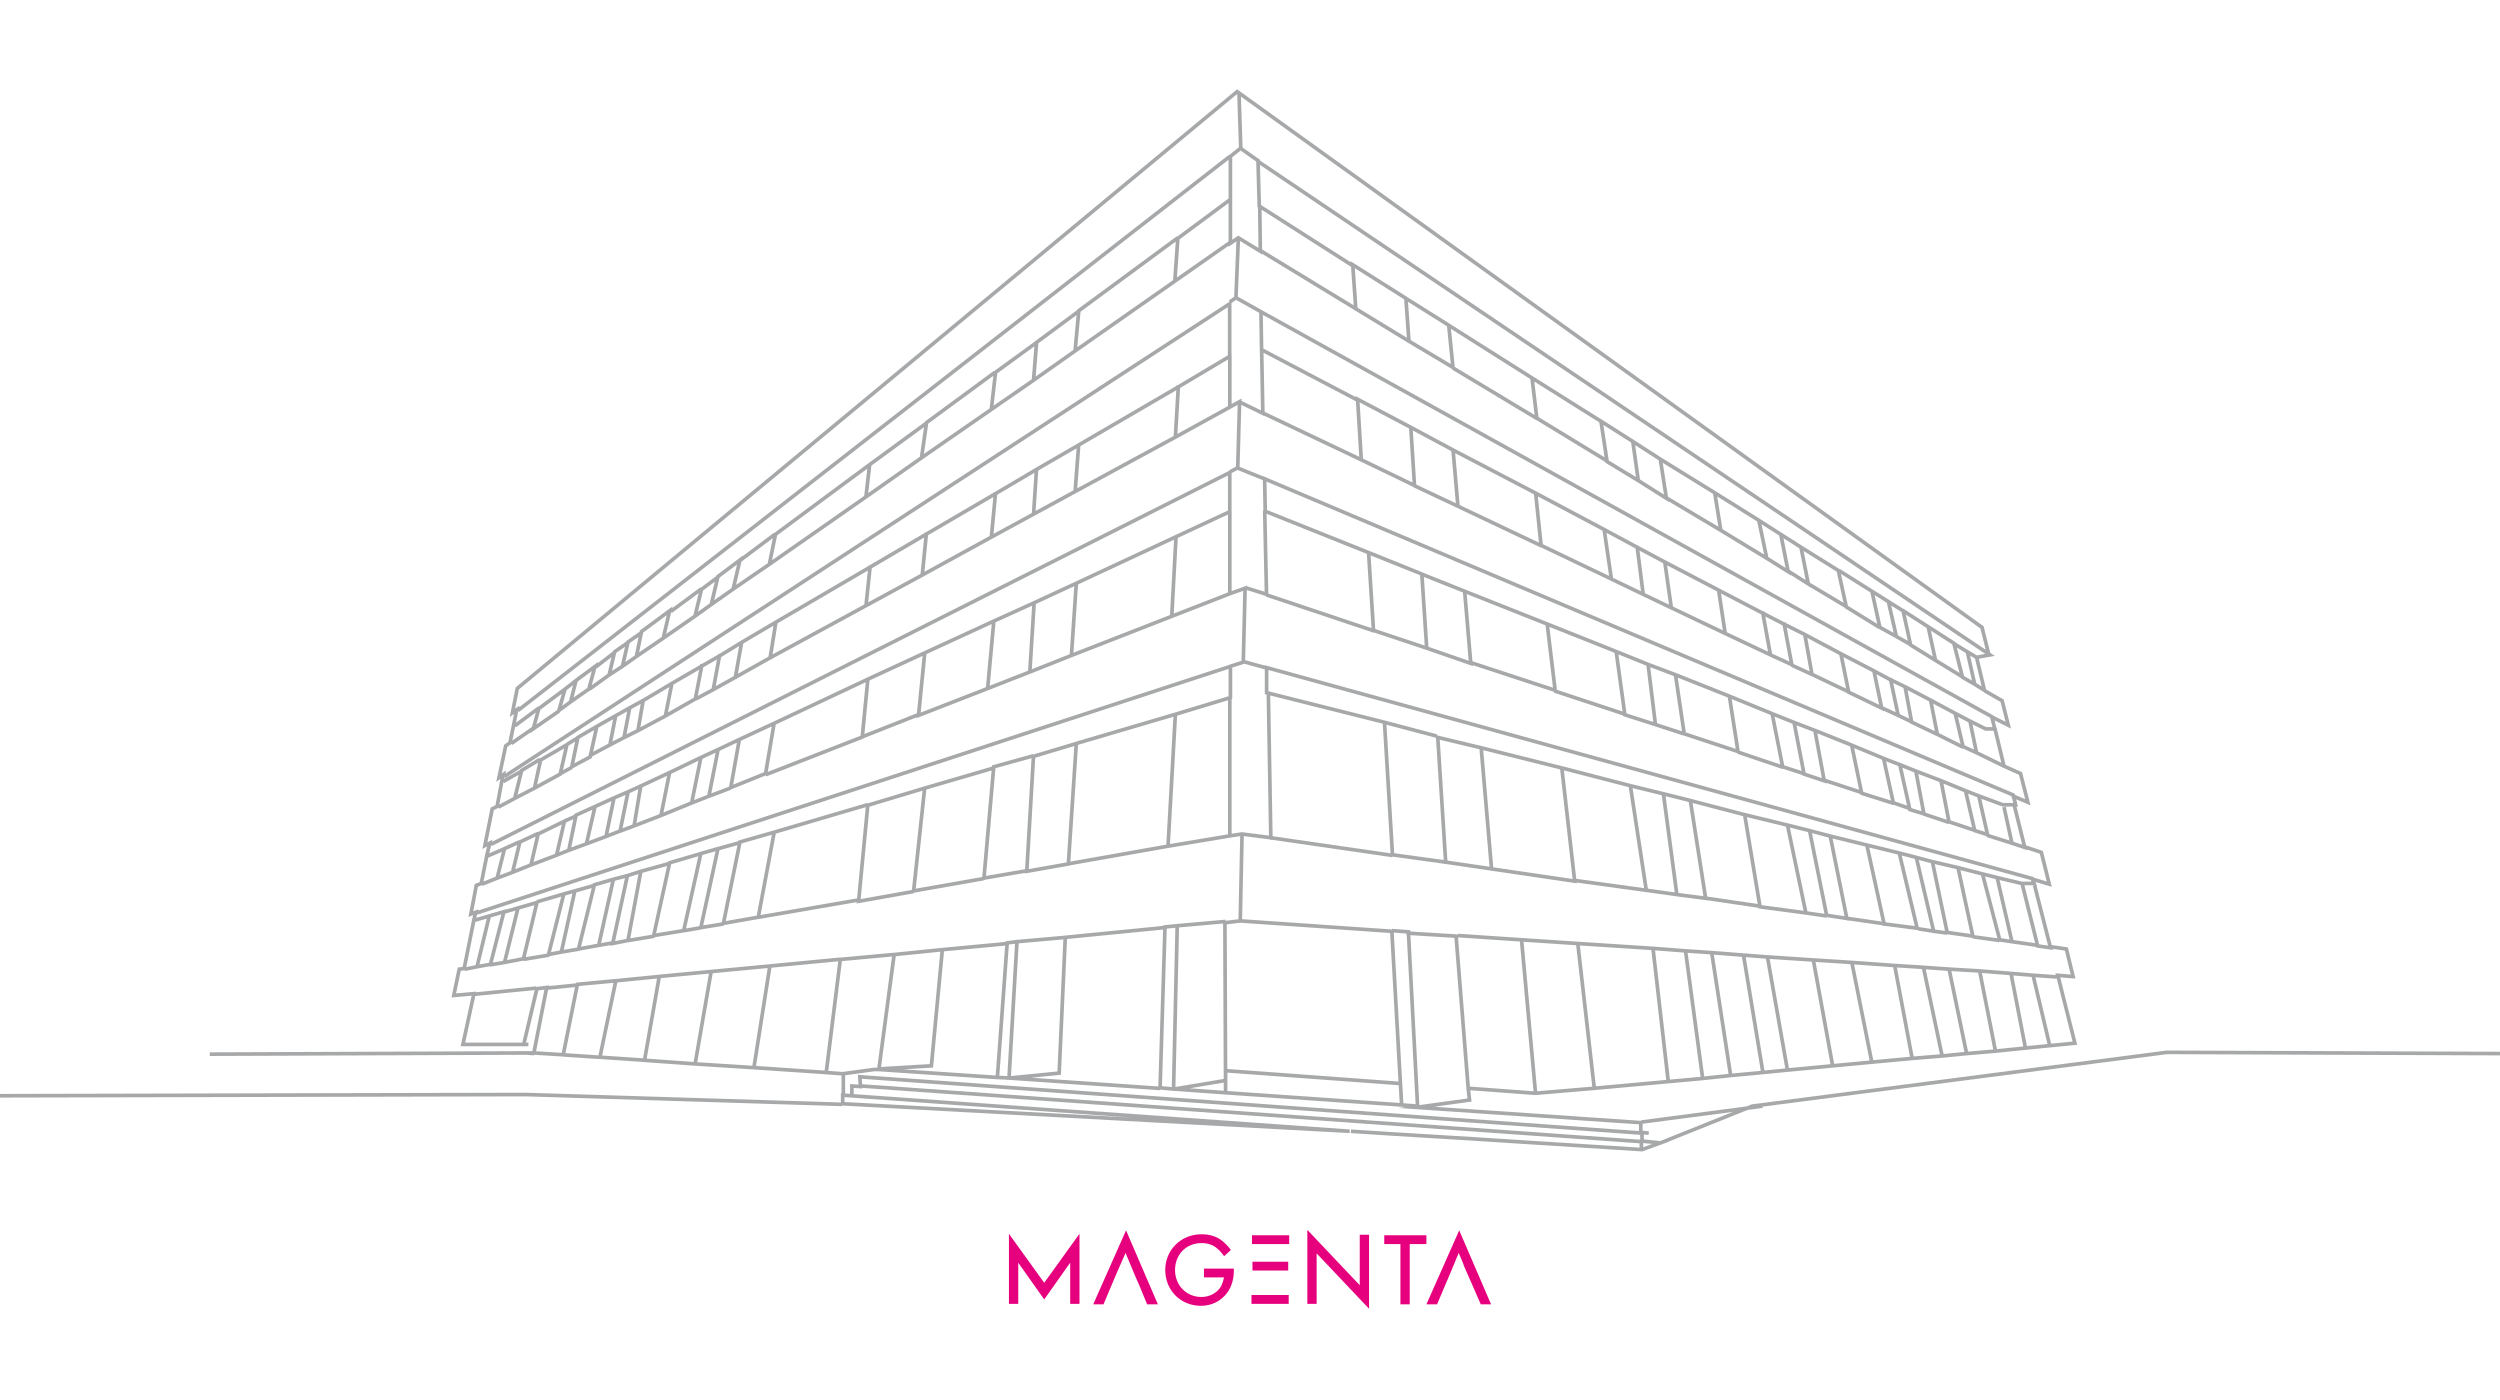 <?xml version="1.0" encoding="UTF-8"?>
<svg id="Calque_1" data-name="Calque 1" xmlns="http://www.w3.org/2000/svg" viewBox="0 0 510.24 285.81">
  <defs>
    <style>
      .cls-1 {
        fill: #e6007e;
      }

      .cls-2 {
        fill: none;
        stroke: #a7a8a9;
        stroke-miterlimit: 10;
        stroke-width: .75px;
      }
    </style>
  </defs>
  <g>
    <path class="cls-2" d="M349.35,194.44l3.87,25.09M342.24,182.58l5.87.75-3.12-19.97M332.75,160.36l3.25,21.34,6.24.87-2.75-20.59M356.09,166.35l3.12,18.72,9.36,1.25M364.83,168.47l3.74,17.85,4.24.62M369.32,169.47l3.49,17.35,4.12.62-3.37-16.72M405.52,170.47l5.12,1.62M402.65,191.19l5.49.75M414.88,198.8l3.49,14.73M410.39,198.43l3,15.48M404.02,198.06l3.25,16.48M386.67,196.93l3.62,19.22M397.78,197.68l3.62,17.47M392.54,197.31l3.87,18.35M297.55,190.94l12.98.87,11.36.75,15.48,1,6.49.5,5.49.37,6.37.5,4.87.37,9.36.62,7.86.5,8.61.62,5.87.37,5.24.37,6.24.37,6.37.5,4.49.37,5.12.37M392.54,166.1l5.24,1.75M391.54,189.57l3.25.5M391.16,175.21l3.49,14.85,2.75.37M394.41,175.96l3,14.35,5.24.75-3-13.85M381.05,172.59l3.49,15.98,6.74.87-3.62-15.23M384.42,154.74l2,9.11,3.25,1.12M387.79,156.24l2,8.99,2.87.87-1.62-8.61M402.9,169.47l2.75.87-1.75-7.74M396.16,159.36l1.62,8.36,5.24,1.75-1.87-8.11M418.37,193.19l3.37.5,1.37,5.62-3.12-.25,3.49,13.85-5.12.5-4.99.5-6.12.62-5.87.5-5.12.5-6.12.5-8.11.75-7.99.75-9.24.87-5.12.5-6.62.62-5.87.62-6.86.62-15.1,1.37-11.86,1-13.48-1M410.64,192.19l5.24.75M404.64,178.46l3.49,13.36,2.5.37-3-12.98M412.76,180.58l3.12,12.48,2.62.37-3.25-12.73M413.26,172.84l3.37,1.12,1.62,6.49-3.37-1M409.01,164.73l1.62,7.36,2.62.87-2.12-8.49M175.11,183.7l-20.22,3.49M125.56,200.18l-7.99.75M122.32,215.78l-7.49-.5M109.46,201.67l-12.61,1.25M108.96,215.03l-1.5-.12M107.34,223.39l64.53,2M108.96,214.9l-.12.25M108.96,214.9l5.99.37,2.87-14.23-6.12.62M42.81,215.15l66.15-.25,2.62-13.36-2,.25-2.75,11.61M105.72,185.32l-3,.87M115.08,182.45l-5.49,1.62M112.08,194.93l-5.24.87M118.2,193.69l-3.62.62M102.97,196.43l3.87-.75,2.75-11.48-3.87,1.12-2.75,11.11-3,.5M117.32,181.83l-2.25.62-3.12,12.36,2.62-.5,2.75-12.48,3.99-1.12M97.35,197.31l2.75-.5,2.75-10.73-3,.87M94.86,197.81l2.5-.5,2.5-10.36-3,.87M102.97,173.22l-3.49,1.5M105.97,171.84l-3,1.37-1.5,5.99M117.45,166.6l-2.25,1M109.84,170.1l-3.74,1.75-1.5,6.24M113.58,174.59l1.62-6.99-5.37,2.62-1.5,6.49M121.44,164.61l-3.87,1.75-1.5,7.24M145.16,198.18l-3.25,18.72M157.14,197.06l-3.25,20.72M168.75,218.9l-14.85-1-11.86-.75-10.48-.75M134.55,199.3l-8.86.87-3.25,15.6,9.11.62,3-17.1,10.61-1,11.86-1.12,14.35-1.37M125.19,179.46l-3.87,1.12-3.25,13.11,4.12-.75M133.55,191.07l-5.24.87M143.16,189.32l-3.49.62M125.31,162.86l-3.87,1.75-1.75,7.61M123.69,170.72l-3.99,1.5-3.74,1.37-2.5,1-5.24,2-3.74,1.5-3,1.12-3.12,1.25M128.06,178.71l-2.87.75-3,13.48,2.87-.5M130.8,177.84l-2.75.87-3,13.85,3.12-.62,2.62-14.1,5.87-1.62M143.04,174.22l-6.37,1.87-3.25,14.85,6.12-1,3.49-15.73,3.49-1M151.02,171.97l-4.49,1.25-3.49,16.1,4.62-.75M158.01,169.85l-6.99,2-3.37,16.6,7.11-1.25,3.25-17.35,19.1-5.62M236.77,222.14l-30.83-2.12M192.34,193.69l-2.25,23.84-10.48.62M172.12,219.02v4.37M173.86,223.64l-1.87-.12v1.75l103.47,5.62-101.6-7.24v-2l1.75.12-.12-2,159.39,11.48v-2.12l-45.81-3.12,10.86-1.5-.25-2.12-2.5-31.33-10.11-.62M203.45,219.9l-24.09-1.62h0M182.48,194.81l-10.86,1h-.12l-2.87,23.09,3.37.25,6.37-.87h1l3.12-23.46,9.86-1,13.36-1.25M188.72,160.86l-11.61,3.49-1.87,19.6,11.23-2M207.56,192.19l-2,.25-2,27.46,2.5.12M217.42,191.32l-9.86.87-1.62,27.83h.12l10.11-1,1.25-27.71,20.34-2M251,170.6l-12.73,2.12-20.47,3.62M250.13,220.65v-2.25M250.13,223.02v-2.5l-10.48,1.75M286.07,225.51l-36.07-2.5-10.48-.75h-.12M240.27,188.94l-2.5.25-1,32.83,2.75.25.75-33.33,9.86-.87M253.5,170.1l-.37,17.72M285.82,221.15l-1.75-31.08-30.95-2.12-3.12.37.12,30.2,35.7,2.62.25,4.37,3.25.25-1.87-35.57-3.37-.25M251,142.51v28.08l2.5-.37,5.87.75-.5-29.21M176.11,150.38l-19.85,7.74M251,31.93l-145.28,113.08M220.17,90.59l-.75,9.86M211.56,95.58l-.62,9.49M240.39,48.53l-20.34,14.98M253.75,135.02l4.99,1.37M240.02,109.56l-.87,16.23M251,104.45v16.72M254.12,119.92l4.37,1.37-.37-17.1M211.06,123.04l-.87,13.98M202.82,156.74l-14.1,4.12-2.25,20.97,14.23-2.5M219.67,119.05l-1,14.73M251,136.02l2.75-.87.37-15.1-3.12,1.12-11.86,4.62-20.47,7.99-8.49,3.37-8.61,3.37M210.93,154.25l-8.11,2.25-2,22.72,8.74-1.5M219.67,151.75l-8.74,2.62-1.37,23.46,8.49-1.5,1.62-24.59,20.34-5.99,11.11-3.37v-6.37l-153.77,50.3M177.11,138.77l-1.12,11.61,11.36-4.49M188.72,133.4l-1.25,12.61,14.1-5.49,1.25-13.6M177.61,115.43l-.87,8.24M189.09,108.69l-.87,8.74M203.2,100.45l-.87,9.24M203.07,75.99l-14.1,10.36M211.43,70l-8.24,5.99-.87,7.61M219.42,71.62l.75-8.11-8.61,6.37-.62,7.74M188.09,93.34l1-6.99-11.61,8.49M251,72.37v10.73M252.75,95.58l5.24,2.12M253.12,82.1l4.62,2.25-.25-13.11M240.51,78.61l-.62,10.61M251,40.79l-10.61,7.86-.62,8.86M252.25,60.76l-1.25.87M252.75,48.4l-.5,12.36,5.12,2.87M151.4,130.91l-1.37,7.61M158.39,126.79l-1.25,7.74M146.53,153.12l-1.87,9.49M149.03,160.86l-4.62,1.75-3.49,1.37-6.12,2.5-5.49,2.12-3,1.12M146.91,133.53l-1.37,7.36M251,96.33l1.62-.87.37-13.48-2,1.12-11.11,6.12-20.47,11.11-8.49,4.62-8.49,4.62-14.1,7.74-11.48,6.24-19.72,10.73-7.11,3.99-4.49,2.5-3.49,1.87M150.9,150.88l-1.75,9.86,7.11-2.87,1.75-10.36M131.3,142.76l-1.12,6.49M128.56,144.26l-1.25,6.49M125.69,145.88l-1.25,6.37M128.18,161.61l-2.87,1.25-1.62,7.86,2.87-1.12,1.62-7.99,2.75-1.25,5.87-2.75,6.24-3,3.49-1.62,4.49-2.12,6.99-3.25,19.1-8.99,11.61-5.37,14.1-6.49,8.24-3.74,8.61-3.99,20.34-9.49,10.98-5.12v-7.99l-150.77,75.89M135.8,146.13l-5.62,3-3,1.5-2.87,1.5-3.99,2.12M125.44,133.15l-3.87,3M128.31,131.03l-2.87,2-1.12,4.74M137.17,139.27l-1.37,6.86,6.12-3.49,1.37-7.11M131.05,129.03l-2.87,2-1.12,4.87M143.16,120.17l-6.24,4.62M146.66,117.68l-3.49,2.62-1.37,5.62M135.42,130.03l1.25-5.37-5.74,4.24-1,4.87M158.14,109.06l-6.99,5.24M176.74,101.32l.75-6.49-19.22,14.23-1.25,6.12M149.65,120.17l1.37-5.87-4.49,3.37-1.37,5.74M251,49.53l-11.23,7.86-20.34,14.23-8.49,5.99-8.49,5.87-14.23,9.86-11.36,7.99-19.85,13.85-7.11,4.87-4.62,3.25-3.49,2.5-6.12,4.24-5.49,3.74-3,2.12-2.87,1.87-3.99,2.87M108.84,148.63l-4.49,3.12M109.96,144.51l-4.87,3.62M106.47,157.37l-3.74,2.12M118.07,150.5l-2.25,1.37M116.7,156.62l-2.5,1.37M110.21,154.99l-3.74,2.25-1.37,5.49M121.82,148.25l-3.87,2.25-1.25,5.99,3.74-2,1.37-6.24,3.99-2.25,2.87-1.62,2.75-1.5,5.87-3.49,6.24-3.62,3.49-2,4.49-2.75,6.99-4.12,19.22-11.23,11.48-6.74,14.1-8.24,8.24-4.87,8.61-4.99,20.34-11.86,10.48-6.24v-10.73l-148.03,96.48M109.09,160.86l5.24-2.87,1.37-5.99-5.37,3.12-1.25,5.74-3.87,2-3.49,1.87M115.33,140.64l-5.37,3.99-1.12,4.12,5.24-3.62M116.45,143.26l1.12-4.37-2.25,1.75-1.25,4.37,2.37-1.75,3.74-2.62,1.25-4.62-3.87,2.87M253.12,30.31l-2,1.62v17.72l1.62-1.12,4.49,2.75-.12-9.11M252.87,18.95l.37,11.36,3.74,2.62M376.69,123.79l6.86,4.24M107.84,213.16h-13.36l2.25-10.36-4.12.37,1.12-5.37,1-.12,2-9.99.37-1.5-1,.37,1.12-5.87,1-.37,1.12-5.62.62-2.62-1,.5,1.5-7.49,1-.5,1-5.37.25-1.12-.87.62,1.37-6.49.87-.62.75-3.62.62-3.12-.87.62,1-4.99L252.5,18.7l152.02,109.34,1.37,5.49M0,223.64l107.34-.25M401.52,133.03l-2.87-1.75M403.4,153.62l5.62,2.75M407.14,148.63l1.87,7.74,3.37,1.5,1.5,5.87-3.25-1.37M405.14,141.02l3.49,2,1.25,4.99-3.49-1.75M395.41,149.88l5.24,2.62M399.03,145.51l1.62,6.86,2.75,1.25-1.37-6.62M387.42,146.01l2.87,1.37M388.79,140.02l1.37,7.36,5.24,2.5-1.37-6.99M384.17,144.51l3.25,1.5-1.62-7.61M400.4,138.14l2.62,1.5M403.4,134.15l-1.87-1.12,1.5,6.62,2,1.25-1.62-6.74,2.75-.5-149.4-100.72.25,9.11,18.97,12.11M395.03,134.77l5.49,3.37-1.75-6.86-5.24-3.37M389.79,131.53l5.24,3.25-1.5-6.86-5.24-3.37M387.05,129.91l2.87,1.62-1.5-6.86-3-1.87M382.05,120.67l1.62,7.36,3.37,1.87-1.62-7.11-3.37-2.12-6.74-4.24M349.98,100.58l-11.11-6.86M288.57,99.08l8.99,4.24M317.28,141.02l14.35,4.74M354.72,153.5l9.24,3.12M365.7,135.77l4.12,1.87M361.71,145.76l2.12,10.73,4.24,1.37M372.32,159.24l7.61,2.5-2-9.61M366.2,147.63l2,10.36,4.12,1.37-1.87-10.11M361.33,133.65l4.37,2-1.62-8.61M368.32,129.28l1.5,8.36,7.61,3.62M375.69,133.28l1.62,7.99,6.74,3.25-1.62-7.74M337.87,147.88l5.74,1.87M341.99,137.9l1.75,11.86,10.98,3.62-1.75-11.23M329.88,133.15l1.75,12.73,6.24,2-1.5-12.23M341.11,124.04l10.98,5.24M350.73,120.17l1.37,9.11,9.24,4.37-1.62-8.86M335.37,121.3l5.74,2.75-1.37-9.61M329.13,118.3l6.24,3-1.25-9.86M358.96,106.19l-8.99-5.62,1.25,7.74M369.07,119.17l7.74,4.62-1.62-7.36-7.61-4.74M364.95,116.55l4.12,2.62-1.5-7.49-4.12-2.62M360.59,113.93l4.37,2.75-1.5-7.61-4.49-2.87,1.62,7.74-9.24-5.62-11.11-6.62M296.56,91.84l1,11.48,17.1,8.11M300.3,135.27l17.1,5.62-1.62-13.48M302.3,152.62l-8.86-2.12,1.62,25.46,9.36,1.37-2.12-24.71,16.48,4.12,13.98,3.62,6.62,1.62,5.49,1.37,10.98,2.87,8.74,2.12,4.49,1.12,4.24,1.12,7.61,1.87,6.62,1.62,3.37.87,3.25.87,5.37,1.25,4.87,1.25,3,.75,5.24,1.25h2.5l-.37-1-156.27-43.06v5.12l23.84,5.99,10.86,2.87M279.33,112.93l1,15.73,10.86,3.62M298.93,120.67l-8.74-3.49,1,15.1,8.99,3.12-1.25-14.73,16.97,6.74,14.1,5.62,6.49,2.62,5.62,2.12,10.98,4.37,8.86,3.62,4.37,1.75,4.24,1.62,7.49,3,6.62,2.75,3.25,1.25,3.12,1.25,5.24,2,4.87,2,2.87,1.12,4.74,1.75h2.62l-.5-2-152.77-64.53.12,6.62,21.22,8.49,10.86,4.37M313.41,100.58l1.12,10.73,14.35,6.86-1.5-10.23M286.95,60.89l-10.86-6.86.62,8.99,10.86,6.62M296.56,75.11l17.22,10.36M312.66,76.99l1,8.36,14.35,8.74M287.94,87.22l-10.86-5.74.75,12.36,10.86,5.24-.75-11.86,8.61,4.62,16.97,8.86,14.1,7.49,6.49,3.49,5.62,3,10.98,5.74,8.86,4.62,4.37,2.25,4.24,2.12,7.49,3.99,6.74,3.49,3.25,1.75,3.12,1.5,5.24,2.75,5.12,2.75,2.87,1.5,3.25,1.62h1.87l-.62-2.5-149.15-82.63.12,7.74,19.47,10.23M295.68,66.38l-8.74-5.49.62,8.74,8.99,5.37-.87-8.61,16.97,10.73,14.1,8.86M333.25,90.09l1.12,7.99,5.74,3.62-1.25-7.99-5.62-3.62-6.49-4.12,1.25,8.24,6.37,3.87"/>
    <path class="cls-2" d="M379.81,161.86l6.74,2.12M143.04,154.62l-1.87,9.24M136.67,157.62l-1.75,8.74M130.8,160.24l-1.37,8.24M239.89,145.76l-1.5,26.96M257.24,51.15l19.47,11.86M259.24,170.97l24.96,3.62M258.49,121.42l21.97,7.36M257.86,84.35l19.97,9.49M335,233l-159.26-11.36M377.06,187.45l7.74,1.12M377.93,196.31l4.12,20.59M321.52,179.71l14.48,2M335,229.01l24.71-3.25M335,233v1.62M336.5,231.26l-1.37-.12v1.75l3.74.37-3.74,1.37-25.59-1.62c-11.23-.75-22.59-1.37-33.82-2.12M510.24,215.03l-68.02-.25-84.62,10.98-18.97,7.61M313.41,223.27l-2.87-31.45M322.02,192.56l3.37,29.58M282.58,147.63l1.62,26.83,10.86,1.5M304.42,177.34l16.97,2.5-2.62-22.97M348.23,183.33l10.98,1.62M370.07,195.81l3.99,21.84M355.84,194.93l3.99,24.09M360.71,195.18l4.12,23.34M337.37,193.56l3.12,27.21M343.99,193.94l3.49,25.96"/>
  </g>
  <g id="Calque_1-2" data-name="Calque 1">
    <path class="cls-1" d="M300.52,262.31h0l-.8-1.8h0l-1-2.3v-.1l-1-2.4-2,4.8h0l-2.3,5.4-.1.3h-2.2l6.7-15.1,6.5,15.1h-2.1l-1.7-3.9ZM287.72,253.91v12.3h-1.9v-12.3h-3.3v-1.8h8.6v1.8h-3.4ZM277.52,262.31v-10.3h1.9v15.1l-10.7-11.3v10.3h-1.9v-15.1l10.7,11.3ZM255.52,253.91v-1.8h7.6v1.8h-7.6ZM257.42,264.31h5.6v1.8h-7.6v-1.8h2ZM257.42,257.51h5.5v1.8h-7.3v-1.8h1.8ZM249.82,260.71h-4.1v-1.8h6.1v.5c0,1.5-.4,3.2-1.4,4.5-1.3,1.7-3.2,2.6-5.3,2.6-4.2,0-7.3-3.2-7.3-7.3s3.2-7.3,7.4-7.3c1.6,0,3.1.4,4.3,1.4.6.5,1.2,1.1,1.6,1.7l.1.1-1.4,1.3-.1-.2c-.4-.5-.8-1-1.3-1.4-.9-.8-2-1.1-3.2-1.1-3.2,0-5.4,2.4-5.4,5.5s2.3,5.5,5.4,5.5c1.6,0,3.2-.8,4-2.2.3-.6.5-1.3.6-1.8M232.52,262.31h0l-.8-1.8h0l-2-4.8-2.1,4.8h0l-2.4,5.7h-2.1l6.7-15.1,6.5,15.1h-2.2l-1.6-3.9ZM218.42,257.71l-5.3,7.5-5.3-7.5v8.4h-1.9v-14.3l7.2,10,7.2-10v14.3h-1.9v-8.4Z"/>
  </g>
</svg>